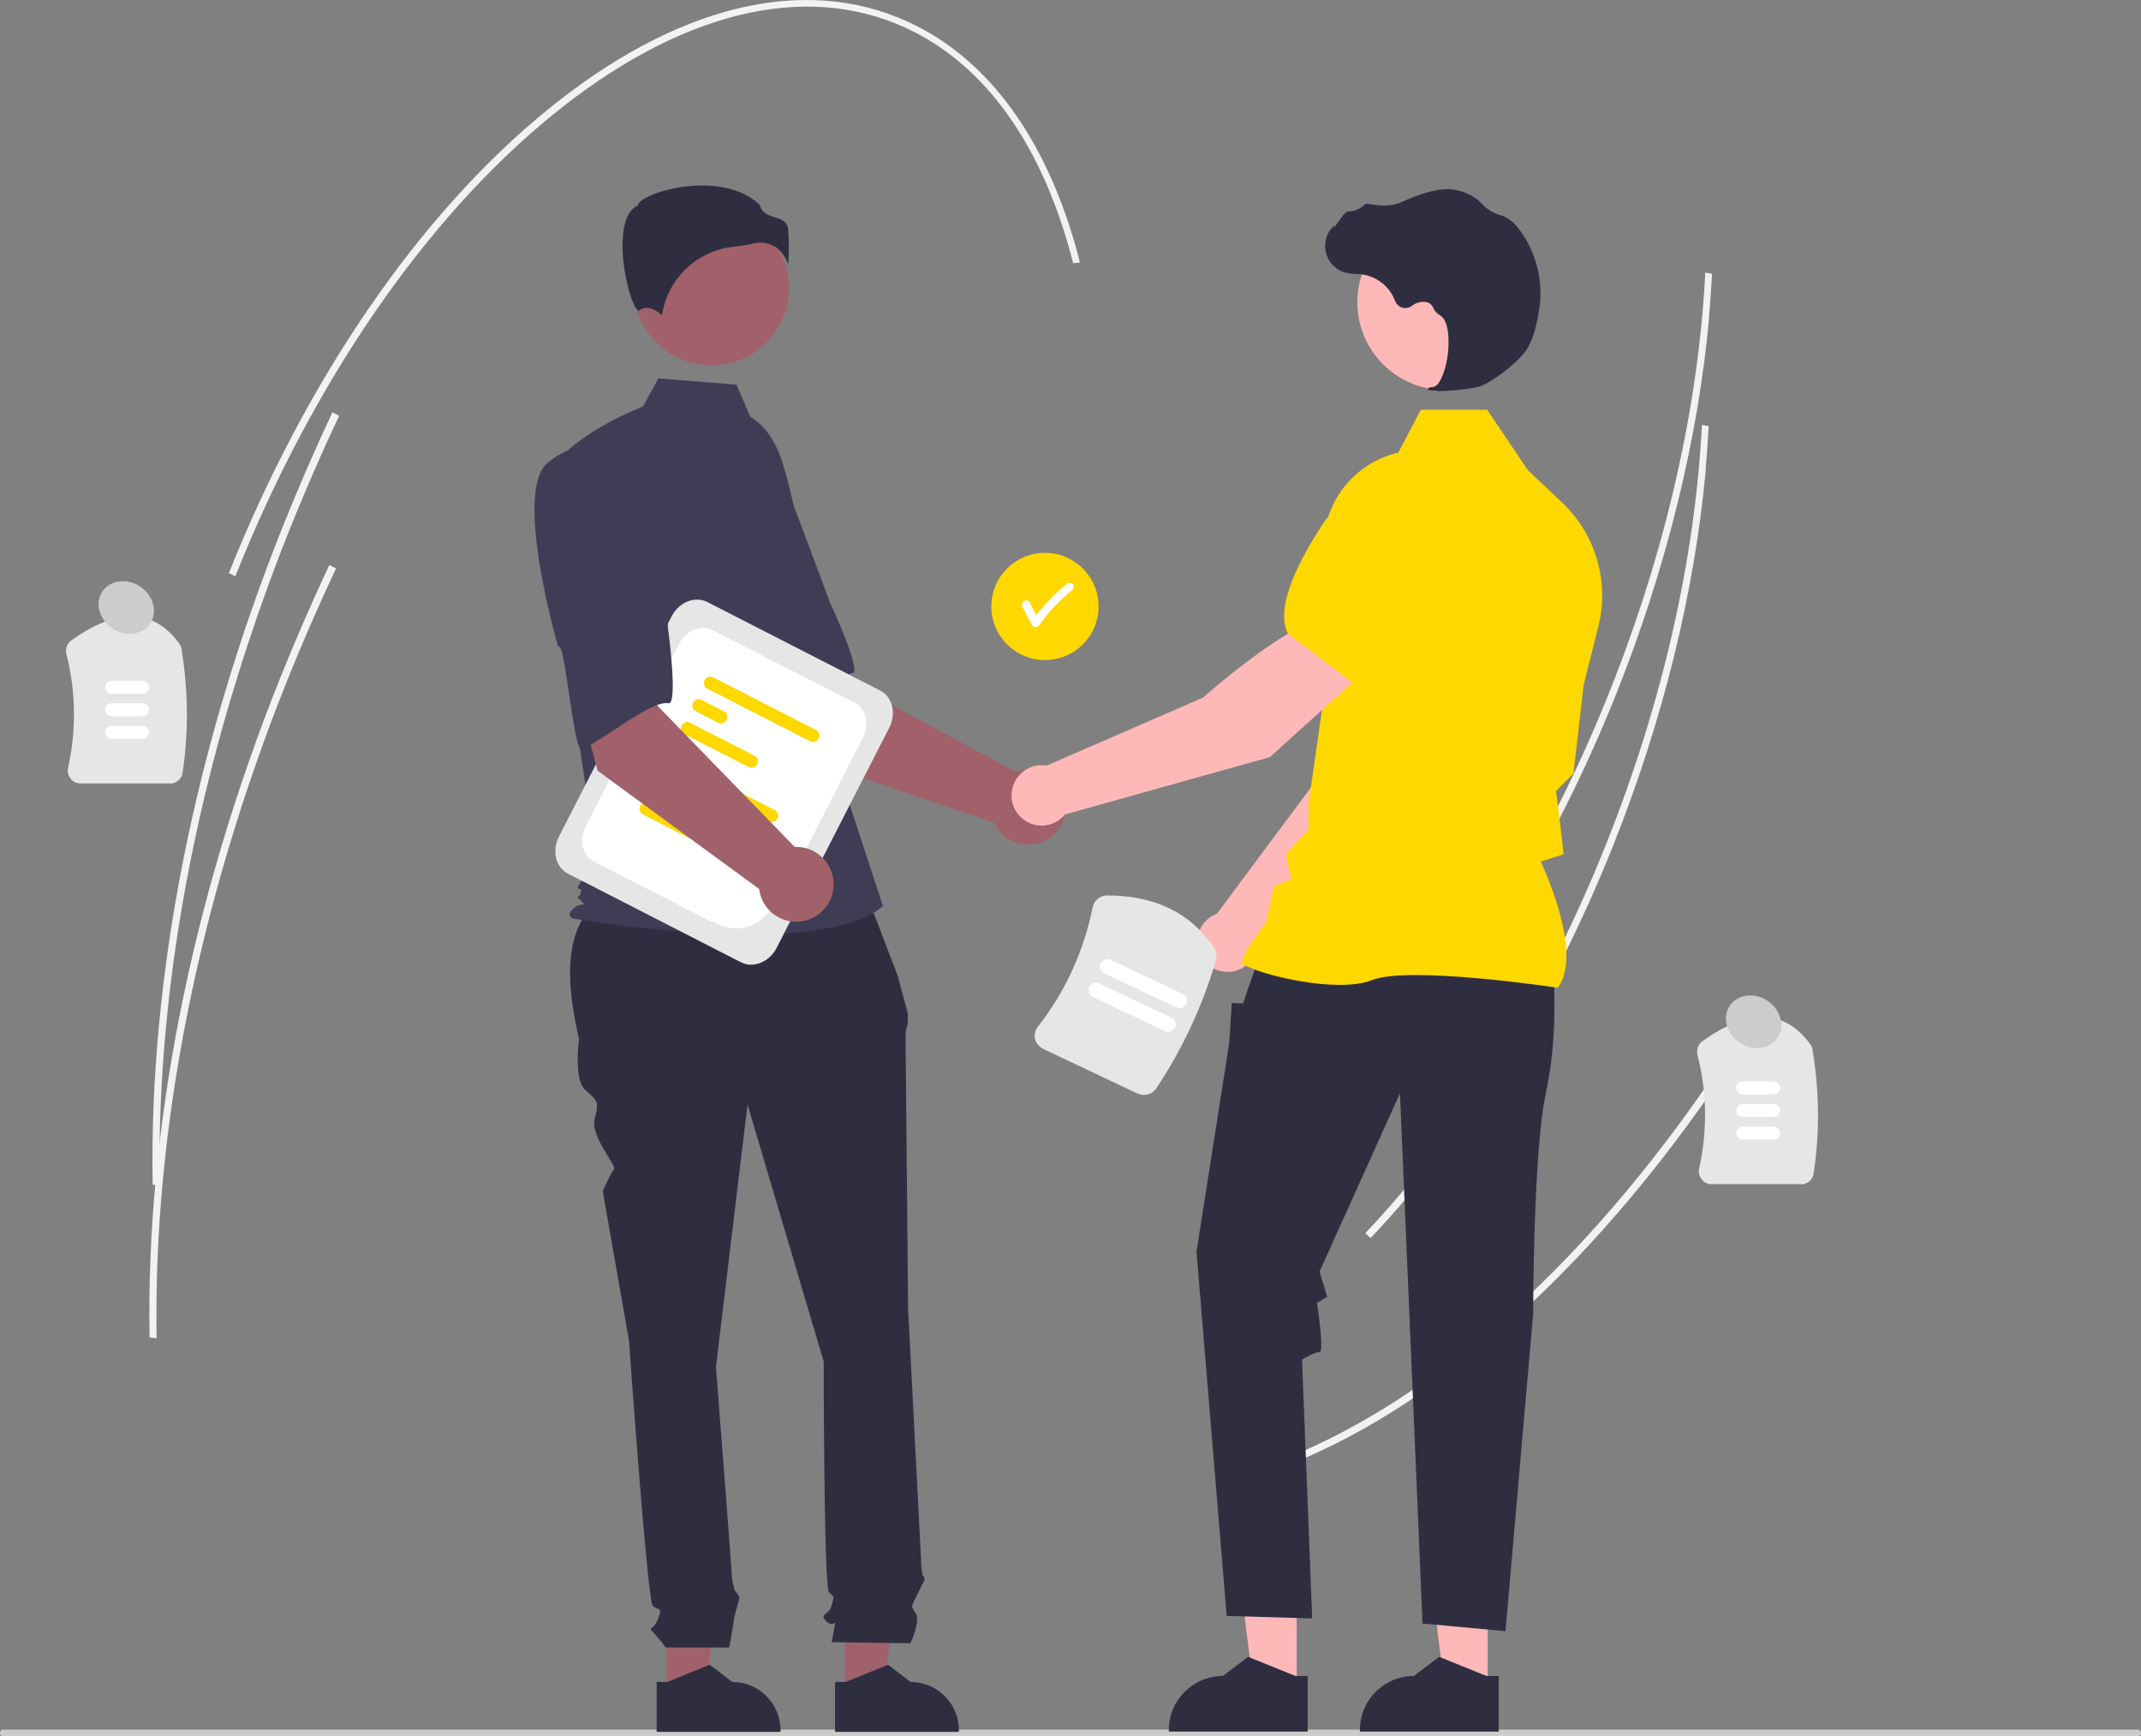 <?xml version="1.0" encoding="UTF-8"?>
<svg xmlns="http://www.w3.org/2000/svg" id="Layer_1" version="1.1" viewBox="0 0 758.7 615.3">
  <rect x="0" y="0" width="758.7" height="615.3" fill="#808080" stroke="none"/>
  <defs>
    <style>
      .st0 {
        fill: #ffd800;
      }

      .st1 {
        fill: #2f2e41;
      }

      .st2 {
        fill: #e6e6e6;
      }

      .st3 {
        fill: #3f3d56;
      }

      .st4 {
        fill: #ccc;
      }

      .st5 {
        fill: #ffb8b8;
      }

      .st6 {
        fill: #fff;
      }

      .st7 {
        fill: #f2f2f2;
      }

      .st8 {
        fill: #a0616a;
      }
    </style>
  </defs>
  <path class="st7" d="M605.7,112.1c-3.9,43.4-15.2,89.2-32.8,133.4-21.8,54.6-51.5,102.8-86,139.2l-1.9-1.7c34.3-36.2,64-84.1,85.6-138.5,19.6-49.2,31.3-100.3,33.7-147.9l2.4.4c-.3,5-.6,10.1-1.1,15.2Z"></path>
  <path class="st7" d="M621.4,364.3c-48.5,77.1-107.3,132.2-165.6,155.1l-1.2-2.2c57.9-22.8,116.4-77.6,164.6-154.4l2.1,1.4Z"></path>
  <path class="st7" d="M604.5,166.1c-3.9,43.4-15.2,89.2-32.8,133.4-21.8,54.6-51.5,102.8-86,139.2l-1.9-1.7c34.3-36.2,64-84.1,85.6-138.5,19.6-49.2,31.3-100.3,33.7-147.9l2.4.4c-.3,5-.6,10.1-1.1,15.2Z"></path>
  <path class="st2" d="M60.3,277.6h-31.8c-1.4,0-2.7-.6-3.5-1.7-.8-1.1-1.2-2.4-.9-3.7,3-13.4,2.8-27.3-.6-40.5-.4-1.8.3-3.7,1.7-4.7,16.4-11.8,29.2-11.4,38.3,1,.4.6.7,1.2.8,1.9,2.4,14.5,2.6,29.4.4,43.9-.3,2.2-2.2,3.9-4.5,3.9Z"></path>
  <path class="st6" d="M50.5,245.8h-10.9c-1.3,0-2.3-1-2.3-2.3s1-2.3,2.3-2.3h10.9c1.3,0,2.3,1,2.3,2.3,0,1.3-1,2.3-2.3,2.3h0Z"></path>
  <path class="st6" d="M50.5,253.8h-10.9c-1.3,0-2.3-1-2.3-2.3s1-2.3,2.3-2.3h10.9c1.3,0,2.3,1,2.3,2.3,0,1.3-1,2.3-2.3,2.3h0Z"></path>
  <path class="st6" d="M50.5,261.8h-10.9c-1.3,0-2.3-1-2.3-2.3s1-2.3,2.3-2.3h10.9c1.3,0,2.3,1,2.3,2.3,0,1.3-1,2.3-2.3,2.3h0Z"></path>
  <path class="st2" d="M638.3,419.6h-31.8c-1.4,0-2.7-.6-3.5-1.7-.8-1.1-1.2-2.4-.9-3.7,3-13.4,2.8-27.3-.6-40.5-.4-1.8.3-3.7,1.7-4.7,16.4-11.8,29.2-11.4,38.3,1,.4.6.7,1.2.8,1.9,2.4,14.5,2.6,29.4.4,43.9-.3,2.2-2.2,3.9-4.5,3.9Z"></path>
  <path class="st6" d="M628.5,387.8h-10.9c-1.3,0-2.3-1-2.3-2.3,0-1.3,1-2.3,2.3-2.3h10.9c1.3,0,2.3,1,2.3,2.3,0,1.3-1,2.3-2.3,2.3h0Z"></path>
  <path class="st6" d="M628.5,395.8h-10.9c-1.3,0-2.3-1-2.3-2.3,0-1.3,1-2.3,2.3-2.3h10.9c1.3,0,2.3,1,2.3,2.3,0,1.3-1,2.3-2.3,2.3h0Z"></path>
  <path class="st6" d="M628.5,403.8h-10.9c-1.3,0-2.3-1-2.3-2.3,0-1.3,1-2.3,2.3-2.3h10.9c1.3,0,2.3,1,2.3,2.3,0,1.3-1,2.3-2.3,2.3h0Z"></path>
  <path class="st4" d="M758.7,614.1c0,.7-.5,1.2-1.2,1.2H1.2C.5,615.3,0,614.8,0,614.1s.5-1.2,1.2-1.2h756.3c.7,0,1.2.5,1.2,1.2h0Z"></path>
  <circle class="st0" cx="370.3" cy="214.9" r="19"></circle>
  <path class="st6" d="M380.1,207c-.6-.6-1.5-.6-2.1,0-4,3.2-7.7,6.9-10.8,11-.8-1.5-1.5-3-2.3-4.5-.9-1.7-3.5-.2-2.6,1.5,1.1,2.2,2.2,4.3,3.4,6.5.4.7,1.4.9,2.1.5.2-.1.4-.3.5-.5,3.3-4.7,7.3-8.9,11.8-12.5.6-.6.6-1.5,0-2.1Z"></path>
  <path class="st8" d="M285.3,268.8l-28.7-45,33.2-17.8,8.7,34.3,61.4,33.2c6.9-2.5,14.5,1.1,17,8,2.5,6.9-1.1,14.5-8,17-6.5,2.3-13.6-.7-16.5-6.9l-67-22.8Z"></path>
  <path class="st3" d="M235.7,169.9c-9,13.2,23,61.3,23,61.3,1.6-3.4,16.5,34.4,19,32.1,7.1-6.3,18.2-24,24.4-24.8,3.5-.4-8.2-25.5-8.2-25.5,0,0-5.4-14.8-12.6-33.7-4-10.9-13.3-19.1-24.6-21.5,0,0-11.9-1.2-20.9,12Z"></path>
  <polygon class="st8" points="236.2 600.5 249.8 600.5 256.3 548 236.2 548 236.2 600.5"></polygon>
  <path class="st1" d="M232.7,596h3.8s15-6.1,15-6.1l8,6.1h0c9.4,0,17.1,7.6,17.1,17.1v.6h-43.9s0-17.6,0-17.6Z"></path>
  <polygon class="st8" points="299.4 600.5 313 600.5 319.5 548 299.4 548 299.4 600.5"></polygon>
  <path class="st1" d="M295.9,596h3.8s15-6.1,15-6.1l8,6.1h0c9.4,0,17.1,7.6,17.1,17.1v.6h-43.9s0-17.6,0-17.6Z"></path>
  <path class="st1" d="M305.3,313.6l-88.5,2.2c-16.8,9.1-17.1,28.9-11.6,52.4,0,0-1.9,13.9,1.9,17.7s5.6,3.7,3.7,10.2,8,17.1,6.8,18.3-4,7.7-4,7.7l9.3,53s6.5,92,8.4,93.9,3.7,0,1.9,4.6-3.7,2.8-1.9,4.6c1.6,1.8,3.2,3.6,4.6,5.6h22.5s1.7-9.3,1.7-10.2,1.9-6.5,1.9-7.4-1.6-2.6-1.6-2.6c-.6-1.9-1-3.8-1.1-5.8,0-1.9-5.6-73.4-5.6-73.4l11.2-93,27,91.1s0,80,1.9,81.8,1.9.9.9,4.6-4.6,2.8-1.9,5.6c2.8,2.8,3.7-1.9,2.8,2.8l-.9,4.6,27.9.4s3.7-7.8,1.9-10.6-1.7-2,.5-6.6,3.2-5.5,2.3-6.4-.9-5.9-.9-5.9l-4.6-89s-.9-93.9-.9-96.7c0-1.4.2-2.9.8-4.2v-3.8l-3.6-13.4-12.4-32.3Z"></path>
  <circle class="st8" cx="252.1" cy="102" r="27.5"></circle>
  <path class="st3" d="M265.9,147.7c5.9,3.5,9.5,10,11.5,16.6,3.8,12.2,6,24.8,6.8,37.5l2.1,38.1,26.6,81.2c-23.1,19.5-109.8,4.4-109.8,4.4,0,0-2.7-.9,0-3.5s5.3-.3,2.6-3-.8.3,0-2.4,0-.9-.9-1.8,6.9-8.9,6.9-8.9l-7.1-46.6-8.9-94c10.6-13.3,32.1-21.2,32.1-21.2l5.5-10,27.7,2.2,4.8,11.2Z"></path>
  <path class="st1" d="M274.8,87.4c2.1,1.6,3.7,3.8,4.5,6.4.3-4.2.3-8.3,0-12.5-.3-2.9-2.4-3.6-4.8-4.3-2.1-.7-4.6-1.5-5.2-4.3-8.6-8.4-23.7-8-34-5.1-5.7,1.6-8.9,3.7-9.2,4.9v.3c0,0-.3.1-.3.1-4.4,2.2-5.2,9.1-5.2,14.5.1,10.2,3.6,21.7,5.6,22.7.1,0,.1,0,.2,0h0c3-2.4,6.6.2,8.2,1.6,1.9-13,12.5-23,25.6-24.3,2.1-.2,4.1-.5,6.2-1,1-.3,2.1-.4,3.2-.4,1.8,0,3.6.5,5.1,1.5Z"></path>
  <path class="st5" d="M445.5,335.5l52.9-53.7,13.9-43-22.4-9.1c-11.1,11.2-22.5,45.5-22.5,45.5l-36.1,48.5c-.3.1-.6.2-.9.4-5.3,2.5-7.6,8.9-5.1,14.2,2.5,5.3,8.9,7.6,14.2,5.1,3.2-1.5,5.4-4.4,6-7.9Z"></path>
  <path class="st0" d="M483.8,234.6l28.4,8.2h.1c10.4-2,18.7-19.4,23.8-33.5,3.5-9.7-1.2-20.4-10.6-24.6h0c-6.9-2.9-14.8-1.7-20.5,3.1l-14.1,12.2-7,34.6Z"></path>
  <polygon class="st5" points="459.5 598.9 444.3 598.9 437 540.1 459.5 540.1 459.5 598.9"></polygon>
  <path class="st1" d="M463.4,593.9h-4.3s-16.8-6.8-16.8-6.8l-9,6.8h0c-10.6,0-19.1,8.6-19.1,19.1v.6h49.2s0-19.8,0-19.8Z"></path>
  <polygon class="st5" points="527.2 598.9 512 598.9 504.7 540.1 527.2 540.1 527.2 598.9"></polygon>
  <path class="st1" d="M531.1,593.9h-4.3s-16.8-6.8-16.8-6.8l-9,6.8h0c-10.6,0-19.1,8.6-19.1,19.1v.6h49.2s0-19.8,0-19.8Z"></path>
  <path class="st1" d="M550.5,345.5s1.8,21.4-2.7,41.9c-4.5,20.5-4.5,78.2-4.5,78.2l-9.8,112.4-29.4-2.7-8-187.9-28.5,63.2,2.7,8.9-3.6,2.2s2.7,17.4.9,17.4-6.2,2.7-6.2,2.7l3.6,91.7-30.3-.9-10.7-129.1,11.6-73.9.9-14.2,4,.2,2-6,3.7-10.2,104.2,6.2Z"></path>
  <path class="st0" d="M552,350l.2-.2c8.5-11.9-4.3-40.4-6.2-44.5l8.1-2.6-1.8-15.5-.9-6.9,6.2-6.2v-.2s3.6-31.2,3.6-31.2l5.2-20.7c4-15.9-1-32.8-12.9-44l-12-11.3-14.5-21.5h-23.5l-8,15.2c-16.1,3.7-27.2,18.4-26.5,34.9l1.8,39.9-7.1,49.6v9s-8,8.9-8,8.9l1.8,8.8-6.1,2.6-2.7,12.6c-1.1,1.5-8.5,11.3-8.5,14s.3.8.9,1.2c5,3.4,32.8,10.3,45.1,5.4,13.1-5.2,65.1,2.6,65.7,2.7h.3Z"></path>
  <circle class="st5" cx="512.1" cy="107.1" r="31.1"></circle>
  <path class="st1" d="M509.2,138.6c4.8,0,9.6-.5,14.3-1.4,4.7-1.1,15-9.1,17.8-13.8h0c2.1-3.5,3.4-8.9,4-12.9,1.9-10.5-.8-21.4-7.4-29.8-1.3-1.7-3-3.1-4.9-4-.2,0-.4-.1-.5-.2-2.9-.7-5.4-2.2-7.4-4.3-.4-.4-.8-.8-1.2-1.2-2.2-1.8-4.9-3-7.7-3.6-4.5-1.1-11,.3-19.3,4.1-4.1,1.9-8.7,1.4-12.3.7-.4,0-.8,0-1.1.4-1.5,1.4-3.4,2.3-5.5,2.3-1.3,0-2.5,1.9-4.1,4.2-.3.5-.8,1.1-1.1,1.5v-.7c0,0-.8.8-.8.8-3.6,4.1-3.1,10.4,1,13.9,1.1,1,2.4,1.7,3.8,2,1.3.3,2.6.5,3.9.5.8,0,1.6.1,2.4.2,5.2.9,9.5,4.5,11.3,9.4.8,2,3,3,5,2.2.3-.1.6-.3.9-.5,1.6-1.3,3.8-1.8,5.8-1.2.9.5,1.6,1.2,1.9,2.1.5,1,1.2,1.8,2.2,2.4,3.2,1.6,3.6,8.9,2.7,15-1,5.9-3,10.2-5,10.4-1.6.2-1.7.3-1.8.6v.2c0,0,0,.2,0,.2.9.3,1.8.4,2.7.3Z"></path>
  <path class="st5" d="M483.4,237.9l-14.9-19c-15.2,4.2-42.2,28.3-42.2,28.3l-55.4,24.1c-5.8-1-11.3,2.9-12.3,8.8-1,5.8,2.9,11.3,8.8,12.3,3.8.6,7.6-.8,10-3.8l72.6-20.3,33.5-30.3Z"></path>
  <path class="st0" d="M479.8,242.3l23.6-26.3,1.3-18.6c.5-7.5-3.3-14.5-9.7-18.3h0c-9-5.1-20.3-2.4-26,6.2-8.3,12.6-17.3,29.5-12.7,39.1h0c0,0,23.5,17.9,23.5,17.9Z"></path>
  <path class="st2" d="M262.6,341l-61.3-31.4c-4.4-2.2-5.8-8.2-3.2-13.2l39.9-78c2.6-5,8.2-7.3,12.6-5.1l61.3,31.4c4.4,2.2,5.8,8.2,3.2,13.2l-39.9,78c-2.6,5-8.2,7.3-12.6,5.1Z"></path>
  <path class="st6" d="M252.1,326.6l-41.6-21.3c-4.1-2.1-5.4-7.6-3-12.4l33.2-64.8c2.4-4.7,7.7-6.9,11.8-4.8l50.3,25.7c4.1,2.1,5.4,7.6,3,12.4l-18,35.2c-10.8,21-17.4,39.2-35.6,29.9Z"></path>
  <path class="st0" d="M272.7,291.2l-36.9-18.9c-1-.7-1.3-2.2-.5-3.2.6-.8,1.7-1.2,2.6-.8l36.9,18.9c1,.7,1.3,2.2.5,3.2-.6.8-1.7,1.2-2.6.8Z"></path>
  <path class="st0" d="M240.1,284.7l-8.4-4.3c-1-.7-1.3-2.2-.5-3.2.6-.8,1.7-1.2,2.6-.8l8.4,4.3c1,.7,1.3,2.2.5,3.2-.6.8-1.7,1.2-2.6.8Z"></path>
  <path class="st0" d="M250.9,300.4l-23.3-11.9c-1-.7-1.3-2.2-.5-3.2.6-.8,1.7-1.2,2.6-.8l23.3,11.9c1,.7,1.3,2.2.5,3.2-.6.8-1.7,1.2-2.6.8h0Z"></path>
  <path class="st0" d="M287.3,262.8l-36.9-18.9c-1-.7-1.3-2.2-.5-3.2.6-.8,1.7-1.2,2.6-.8l36.9,18.9c1,.7,1.3,2.2.5,3.2-.6.8-1.7,1.2-2.6.8Z"></path>
  <path class="st0" d="M254.7,256.2l-8.4-4.3c-1-.7-1.3-2.2-.5-3.2.6-.8,1.7-1.2,2.6-.8l8.4,4.3c1,.7,1.3,2.2.5,3.2-.6.8-1.7,1.2-2.6.8Z"></path>
  <path class="st0" d="M265.5,271.9l-23.3-11.9c-1-.7-1.3-2.2-.5-3.2.6-.8,1.7-1.2,2.6-.8l23.3,11.9c1,.7,1.3,2.2.5,3.2-.6.8-1.7,1.2-2.6.8h0Z"></path>
  <path class="st8" d="M211.8,273.2l-13.8-51.5,37-7-2,35.4,48.6,50c7.3-.3,13.5,5.4,13.8,12.7.3,7.3-5.4,13.5-12.7,13.8-6.9.3-12.8-4.7-13.7-11.6l-57.1-41.8Z"></path>
  <path class="st3" d="M194.2,163.9c-12.6,9.9,3.6,65.3,3.6,65.3,2.5-2.7,5.4,37.7,8.4,36.3,8.7-3.9,24.5-17.4,30.7-16.3,3.5.6-.2-26.8-.2-26.8,0,0-.7-15.7-1.9-35.9-.5-11.6-6.9-22.2-17-27.9,0,0-11-4.7-23.5,5.2Z"></path>
  <path class="st2" d="M403.1,387.5l-33.4-15.8c-1.4-.7-2.5-2-2.9-3.5-.4-1.5,0-3.1,1-4.4,9.7-12.4,16.3-26.8,19.4-42.3.5-2.4,2.6-4.2,5.1-4.2,17,0,29.8,6.3,37.9,18.5.9,1.3,1.1,2.9.7,4.4-4.7,16.1-11.8,31.4-21.1,45.4-1.4,2.2-4.3,3-6.6,1.9Z"></path>
  <path class="st6" d="M412.9,365.4l-25.6-12.1c-1.3-.6-1.9-2.2-1.3-3.5.6-1.3,2.2-1.9,3.5-1.3h0l25.6,12.1c1.3.6,1.9,2.2,1.3,3.5-.6,1.3-2.2,1.9-3.5,1.3h0Z"></path>
  <path class="st6" d="M416.9,357l-25.6-12.1c-1.3-.6-1.9-2.2-1.3-3.5.6-1.3,2.2-1.9,3.5-1.3h0l25.6,12.1c1.3.6,1.9,2.2,1.3,3.5-.6,1.3-2.2,1.9-3.5,1.3h0Z"></path>
  <path class="st7" d="M382.7,93l-2.4.3c-10.6-41.7-31.2-70.6-59.5-83.5-36-16.5-80.4-5.4-125.2,31.1-45,36.7-84.9,94.7-112.2,163.3l-2.3-1.1c27.5-68.9,67.5-127.2,112.8-164.1C239.4,1.9,284.8-9.2,321.7,7.7c29.1,13.3,50.2,42.8,61,85.3Z"></path>
  <path class="st7" d="M120.2,147.3c-6.2,13.1-12.1,26.7-17.6,40.4-31.4,78.7-47.3,159-46,232.4l-2.5-.3c-1.3-73.6,14.6-154.3,46.1-233.2,5.5-13.7,11.4-27.3,17.6-40.5l2.3,1.2Z"></path>
  <path class="st7" d="M119.1,201.4c-6.2,13.1-12.1,26.7-17.6,40.4-31.4,78.7-47.3,159-46,232.4l-2.5-.3c-1.3-73.6,14.6-154.3,46.1-233.2,5.5-13.7,11.4-27.3,17.6-40.5l2.3,1.2Z"></path>
  <ellipse class="st4" cx="44.7" cy="215.4" rx="8.9" ry="10.2" transform="translate(-159.4 133.3) rotate(-56.4)"></ellipse>
  <ellipse class="st4" cx="621.6" cy="362.5" rx="8.9" ry="10.2" transform="translate(-24.5 679.2) rotate(-56.4)"></ellipse>
</svg>
